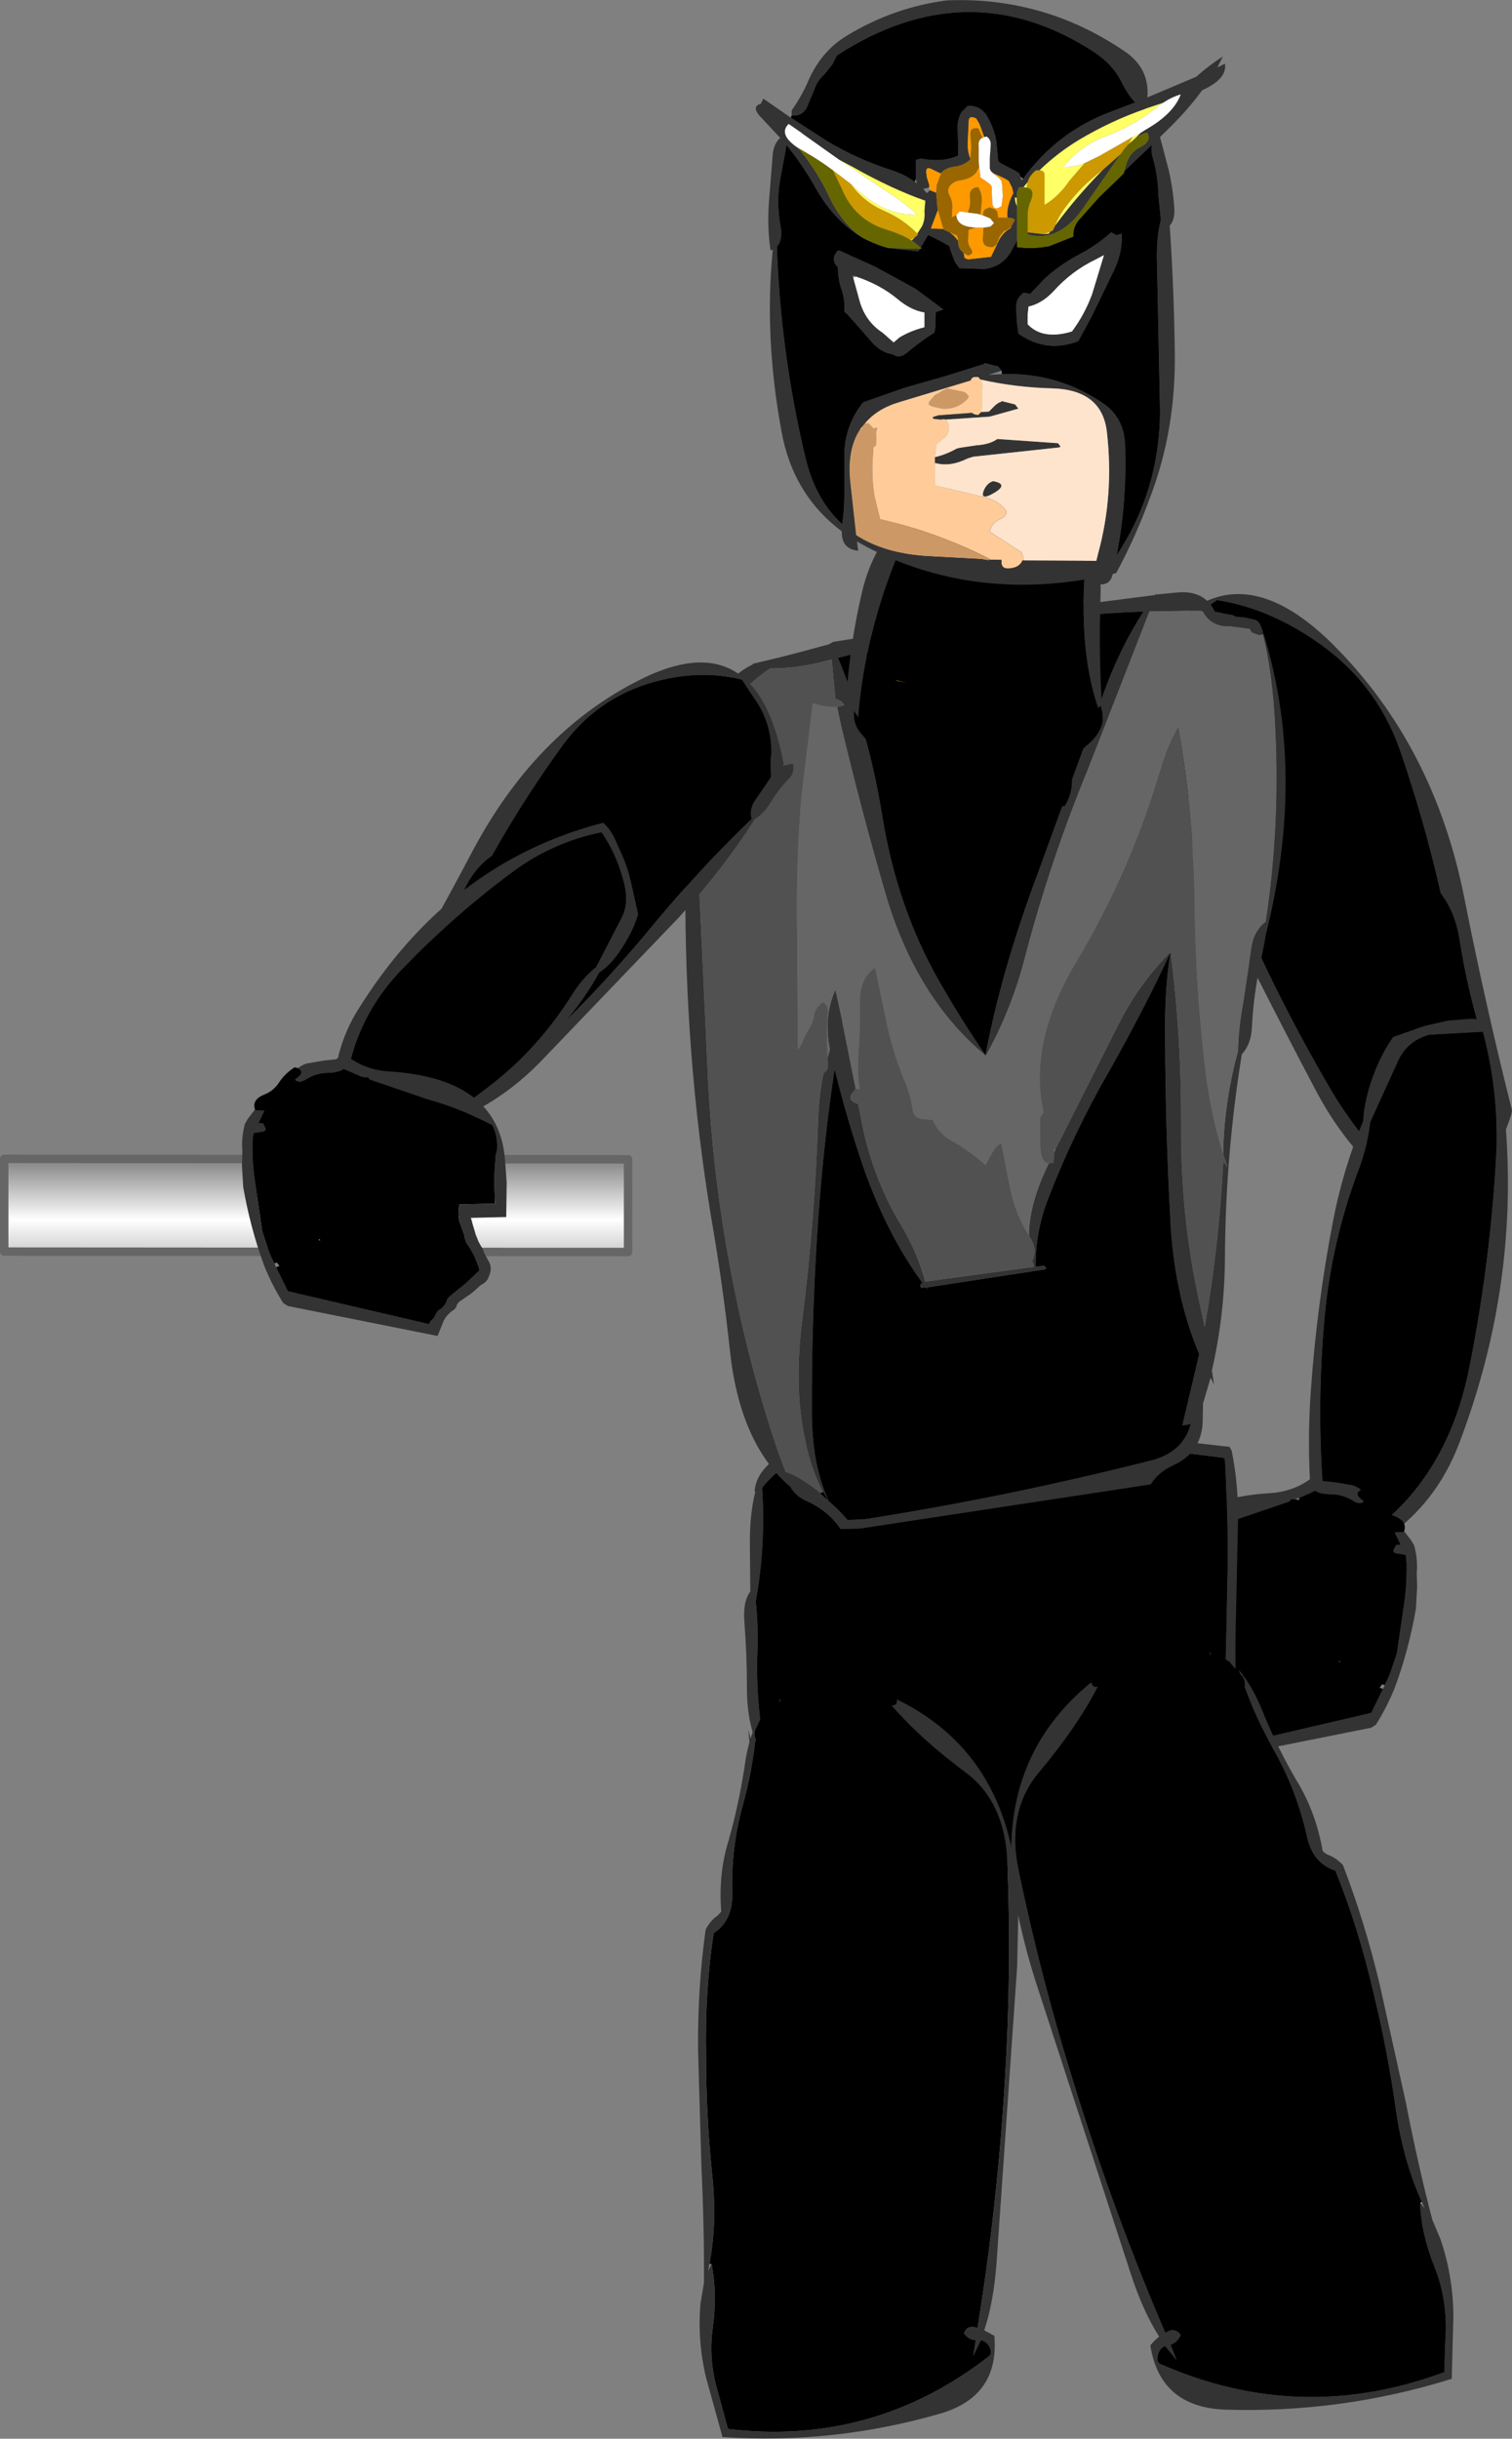 <?xml version="1.0" encoding="UTF-8" standalone="no"?>
<svg xmlns:xlink="http://www.w3.org/1999/xlink" height="289.15px" width="179.35px" xmlns="http://www.w3.org/2000/svg">
  <rect width="100%" height="100%" fill="#808080" stroke="none"/>
  <g transform="matrix(1.0, 0.0, 0.0, 1.0, 112.8, 64.2)">
    <path d="M22.55 15.45 L22.55 15.15 Q31.95 -1.05 45.3 12.2 57.4 24.25 60.95 42.55 63.45 55.15 66.55 67.45 L66.45 68.0 Q63.85 76.0 57.45 80.15 48.1 74.45 43.1 64.75 36.45 52.15 30.35 39.6 26.4 31.45 24.1 23.5 23.15 22.35 22.6 20.45 22.1 18.5 21.1 16.6 20.6 15.6 21.25 14.65 L22.55 15.45 M23.7 17.75 L24.85 21.2 Q25.3 22.55 24.55 23.65 29.45 32.3 33.25 41.45 38.55 53.95 45.2 65.25 48.9 71.4 54.15 76.15 L57.35 78.65 Q62.65 74.9 65.25 67.15 64.35 63.05 63.1 59.1 61.25 53.15 60.3 47.0 59.8 43.95 58.1 41.7 56.2 33.25 53.25 24.7 50.4 16.6 43.2 11.75 37.5 7.85 31.55 6.95 L29.1 8.65 Q25.8 10.8 24.55 14.7 L24.5 15.25 23.65 17.45 23.7 17.75" fill="#333333" fill-rule="evenodd" stroke="none"/>
    <path d="M23.65 17.45 L24.5 15.25 24.55 14.7 Q25.8 10.8 29.1 8.65 L31.55 6.95 Q37.5 7.85 43.2 11.75 50.4 16.6 53.25 24.7 56.2 33.25 58.1 41.7 59.8 43.95 60.3 47.0 61.25 53.15 63.1 59.1 64.35 63.05 65.25 67.15 62.65 74.9 57.35 78.65 L54.15 76.15 Q48.9 71.4 45.2 65.25 38.55 53.95 33.25 41.45 29.45 32.3 24.55 23.65 25.3 22.55 24.85 21.2 L23.7 17.75 23.65 17.45" fill="#000000" fill-rule="evenodd" stroke="none"/>
    <path d="M52.45 58.75 L56.15 57.45 59.0 56.8 61.6 56.6 Q62.9 56.6 64.0 57.15 69.55 82.8 60.2 107.15 57.55 113.95 51.85 117.95 50.95 118.6 50.25 118.5 L50.05 118.6 49.7 118.7 49.3 118.75 48.35 118.65 47.0 118.45 Q46.3 118.6 45.75 117.95 L45.35 117.65 43.85 117.45 Q43.2 117.6 43.15 116.85 L43.05 116.9 Q42.1 108.7 42.7 100.55 43.4 90.55 45.3 80.7 46.5 74.4 48.9 68.7 49.0 65.95 50.45 62.4 51.3 60.4 52.45 58.75 M44.85 116.05 L45.15 116.05 45.55 116.2 46.9 117.05 47.6 117.25 48.8 117.5 49.15 117.5 49.55 117.45 49.9 117.4 Q58.95 110.75 61.5 97.9 63.85 86.1 64.6 74.15 65.15 66.0 63.1 58.15 L56.75 58.5 Q54.2 59.2 53.1 61.5 L49.75 68.85 Q49.45 71.7 48.25 74.75 45.2 82.95 44.35 91.65 43.2 103.75 44.45 116.05 L44.45 116.1 44.85 116.05" fill="#333333" fill-rule="evenodd" stroke="none"/>
    <path d="M44.45 116.05 Q43.2 103.75 44.35 91.65 45.2 82.95 48.25 74.75 49.45 71.7 49.75 68.85 L53.1 61.5 Q54.2 59.2 56.75 58.5 L63.1 58.15 Q65.15 66.0 64.6 74.15 63.85 86.1 61.5 97.9 58.95 110.75 49.9 117.4 L49.55 117.45 49.15 117.5 48.8 117.5 47.6 117.25 46.9 117.05 45.55 116.2 45.15 116.05 44.85 116.05 44.45 116.05" fill="#000000" fill-rule="evenodd" stroke="none"/>
    <path d="M40.8 113.55 L40.35 113.55 40.1 113.85 40.05 113.85 33.3 116.15 Q29.2 117.3 25.6 119.2 25.1 120.2 25.05 121.2 24.95 122.05 25.2 122.75 L25.25 123.1 25.25 123.5 25.3 123.9 25.35 125.0 25.35 125.4 25.35 126.5 25.3 128.1 25.2 128.5 25.25 128.5 29.5 128.6 Q29.75 129.65 29.5 130.65 L28.9 132.3 28.85 132.65 28.7 133.1 28.4 133.55 27.7 134.8 27.55 135.2 27.2 136.1 27.15 136.45 28.8 138.0 30.35 139.25 30.7 139.55 30.95 139.85 31.05 140.15 Q31.35 140.85 32.05 141.2 L32.25 141.5 32.55 142.1 Q32.7 142.35 32.95 142.45 L33.1 142.8 49.85 138.9 51.25 136.05 51.45 135.6 51.8 134.9 52.15 134.05 52.9 131.8 53.75 126.0 Q54.1 123.6 54.05 121.1 L53.95 120.15 52.75 119.95 Q52.45 119.85 52.5 119.6 L52.8 119.0 53.35 118.95 53.2 118.65 52.65 117.5 53.75 117.45 53.75 117.35 54.6 118.45 54.95 119.05 Q55.4 120.75 55.25 122.3 L55.3 123.95 55.15 126.55 Q54.3 131.45 52.65 135.9 51.7 138.25 50.4 140.3 L49.85 140.65 32.1 144.2 31.35 142.35 Q30.9 141.55 30.1 141.05 L29.9 140.8 29.8 140.5 29.6 140.2 28.3 139.3 27.9 139.0 Q27.5 138.5 26.95 138.15 26.2 137.8 26.0 137.1 25.6 136.25 25.95 135.5 L26.55 134.4 27.0 133.45 27.25 133.0 27.4 132.6 27.55 132.25 27.95 130.9 28.05 130.5 28.15 130.2 23.95 130.1 23.9 125.95 24.1 123.3 Q24.85 113.7 37.65 112.85 40.7 112.7 42.9 110.95 L44.15 111.4 45.6 111.55 47.65 111.9 Q48.25 112.1 48.65 112.45 47.8 112.9 48.75 113.6 L49.0 113.8 Q48.6 114.3 47.75 113.8 46.5 113.0 45.1 113.0 43.65 112.95 43.25 112.55 L41.3 113.4 40.8 113.55" fill="#333333" fill-rule="evenodd" stroke="none"/>
    <path d="M25.3 128.1 L25.35 126.5 25.35 125.4 25.35 125.0 25.3 123.9 25.25 123.5 25.25 123.1 25.2 122.75 Q24.95 122.05 25.05 121.2 25.1 120.2 25.6 119.2 29.2 117.3 33.3 116.15 L40.05 113.85 40.1 113.85 40.35 113.55 40.8 113.55 41.3 113.65 41.3 113.4 43.25 112.55 Q43.65 112.95 45.1 113.0 46.5 113.0 47.75 113.8 48.6 114.3 49.0 113.8 L48.75 113.6 Q47.8 112.9 48.65 112.45 L48.8 112.4 49.05 112.35 Q50.25 113.1 51.0 114.3 51.65 115.2 52.7 115.6 54.15 116.2 53.75 117.35 L53.75 117.45 52.65 117.5 53.2 118.65 53.35 118.95 52.8 119.0 52.5 119.6 Q52.45 119.85 52.75 119.95 L53.95 120.15 54.05 121.1 Q54.1 123.6 53.75 126.0 L52.9 131.8 52.15 134.05 51.8 134.9 51.45 135.6 51.15 135.5 50.85 135.9 51.25 136.05 49.85 138.9 33.1 142.8 32.95 142.45 Q32.7 142.35 32.55 142.1 L32.25 141.5 32.05 141.2 Q31.35 140.85 31.05 140.15 L30.95 139.85 30.7 139.55 30.35 139.25 28.8 138.0 27.15 136.45 27.2 136.1 27.55 135.2 27.7 134.8 28.4 133.55 28.7 133.1 28.85 132.65 28.9 132.3 29.5 130.65 Q29.75 129.65 29.5 128.6 L25.25 128.5 25.3 128.1 M46.15 132.85 L46.15 132.7 46.0 132.85 46.15 132.85" fill="#000000" fill-rule="evenodd" stroke="none"/>
    <path d="M-18.9 154.4 Q-22.0 150.95 -23.25 146.05 L-23.5 146.0 Q-23.9 145.15 -23.9 144.15 L-23.85 142.8 -24.05 140.9 -23.7 142.15 -23.6 141.8 -23.45 141.4 Q-24.2 139.05 -24.2 136.0 -24.2 132.05 -24.5 128.15 -24.7 125.7 -23.8 124.5 L-23.85 119.1 Q-23.9 115.4 -23.2 112.65 L-23.3 112.6 -23.25 112.25 Q-23.05 111.1 -22.3 110.15 -20.7 108.2 -18.15 107.25 L-12.6 105.35 25.95 106.55 33.05 107.35 33.3 107.8 Q34.1 111.75 34.05 116.0 L33.75 130.25 Q33.7 136.4 34.05 142.4 34.3 142.05 34.8 142.0 35.35 143.5 35.25 145.4 L34.75 148.9 33.95 151.0 33.45 150.55 Q33.95 149.4 33.95 148.0 L33.15 148.15 33.4 147.5 Q34.1 145.85 33.85 143.9 L33.85 143.6 Q32.35 140.35 32.5 135.85 L32.8 121.6 Q32.85 115.15 32.5 108.85 L32.35 108.65 25.15 107.75 Q5.9 106.95 -13.45 107.7 -19.0 107.9 -22.4 112.2 -21.95 119.0 -23.15 125.65 -22.85 128.45 -22.95 131.5 -23.1 135.3 -22.7 139.0 L-22.55 141.0 -22.5 141.0 Q-21.75 141.9 -22.25 143.05 -22.65 144.0 -22.55 145.1 L-22.55 145.45 -22.15 146.35 -18.95 153.45 -19.05 153.55 -19.2 153.7 -18.9 154.4 M22.35 153.75 L22.7 154.25 Q10.25 158.3 -2.65 155.45 L-0.7 155.45 -0.45 155.4 -0.25 155.4 Q10.65 155.7 20.95 153.35 L22.35 153.75 M-18.3 154.9 L-18.25 155.1 -18.7 154.65 -18.3 154.9" fill="#333333" fill-rule="evenodd" stroke="none"/>
    <path d="M-18.9 154.4 L-19.2 153.7 -19.05 153.55 -18.95 153.45 -22.15 146.35 -22.55 145.45 -22.55 145.1 Q-22.65 144.0 -22.25 143.05 -21.75 141.9 -22.5 141.0 L-22.55 141.0 -22.7 139.0 Q-23.1 135.3 -22.95 131.5 -22.85 128.45 -23.15 125.65 -21.95 119.0 -22.4 112.2 -19.0 107.9 -13.45 107.7 5.9 106.95 25.15 107.75 L32.35 108.65 32.5 108.85 Q32.85 115.15 32.8 121.6 L32.5 135.85 Q32.35 140.35 33.85 143.6 L33.85 143.9 Q34.1 145.85 33.4 147.5 L33.15 148.15 33.95 148.0 Q33.95 149.4 33.45 150.55 32.85 151.95 31.45 153.0 30.15 154.0 28.45 153.95 L22.6 153.45 22.35 153.75 20.95 153.35 Q10.65 155.7 -0.25 155.4 L-0.25 155.25 -0.45 155.4 -0.7 155.45 -2.65 155.45 -9.4 155.25 -16.9 155.15 -18.3 154.9 -18.7 154.65 -18.9 154.4" fill="#000000" fill-rule="evenodd" stroke="none"/>
    <path d="M-6.4 137.3 Q-6.35 138.05 -7.05 138.0 -3.65 141.95 1.8 146.0 6.45 149.5 6.7 156.75 7.2 169.55 6.4 182.45 5.5 197.4 3.15 211.8 L3.05 211.8 Q1.95 211.4 1.55 212.45 2.15 213.25 2.95 213.25 L2.65 215.1 3.55 213.25 Q4.4 213.45 4.7 214.35 4.85 214.85 4.55 215.15 -9.2 225.85 -26.45 223.8 L-27.65 219.4 Q-28.8 215.55 -28.25 211.8 -27.7 207.65 -28.4 204.25 L-28.65 204.2 Q-27.7 199.3 -28.35 193.4 -29.05 186.45 -29.05 179.6 -29.2 171.9 -28.15 165.0 -25.85 163.5 -25.95 160.25 -26.1 154.9 -24.7 149.85 -23.6 145.85 -23.2 142.2 L-23.1 142.25 -23.15 142.05 -23.2 141.9 Q-23.4 141.35 -23.15 140.75 L-23.0 140.5 -22.75 139.95 -22.35 139.1 -22.0 138.6 -21.4 138.1 -21.15 137.8 -20.35 137.55 -20.3 137.55 Q-18.0 136.9 -15.65 136.55 L-15.0 136.5 -14.6 135.75 Q-14.25 135.05 -13.6 135.6 L-13.95 136.3 -10.3 135.65 Q-7.75 135.15 -6.45 136.8 L-6.4 137.3" fill="#000000" fill-rule="evenodd" stroke="none"/>
    <path d="M-28.4 204.25 Q-27.7 207.65 -28.25 211.8 -28.8 215.55 -27.65 219.4 L-26.45 223.8 Q-9.2 225.85 4.55 215.15 4.85 214.85 4.7 214.35 4.4 213.45 3.55 213.25 L2.65 215.1 2.95 213.25 Q2.15 213.25 1.55 212.45 1.95 211.4 3.05 211.8 L3.15 211.8 Q5.5 197.4 6.4 182.45 7.2 169.55 6.7 156.75 6.45 149.5 1.8 146.0 -3.65 141.95 -7.05 138.0 -6.35 138.05 -6.4 137.3 7.65 144.15 8.0 162.3 L7.85 169.0 5.4 204.2 Q5.05 208.8 3.95 212.1 L5.15 212.75 Q5.75 219.9 -1.2 221.95 -13.95 225.65 -27.1 224.75 L-29.05 217.7 Q-30.1 213.3 -29.7 208.85 L-29.3 206.5 Q-29.25 200.05 -29.6 192.65 L-30.0 178.8 Q-30.05 171.35 -29.1 164.6 -28.6 163.55 -27.65 162.9 L-27.25 162.45 Q-27.6 158.0 -26.4 154.1 -25.2 149.9 -24.5 145.4 -24.1 142.2 -23.0 140.0 L-23.0 140.5 -23.15 140.75 Q-23.4 141.35 -23.2 141.9 L-23.15 142.05 -23.2 142.2 Q-23.6 145.85 -24.7 149.85 -26.1 154.9 -25.95 160.25 -25.85 163.5 -28.15 165.0 -29.2 171.9 -29.05 179.6 -29.05 186.45 -28.35 193.4 -27.7 199.3 -28.65 204.2 L-28.8 205.05 -28.4 204.25" fill="#333333" fill-rule="evenodd" stroke="none"/>
    <path d="M-20.3 137.55 L-20.35 137.55 -20.3 137.1 -20.3 137.55" fill="#6699cc" fill-rule="evenodd" stroke="none"/>
    <path d="M24.35 6.05 L24.25 6.3 26.85 6.05 Q30.05 5.75 31.3 8.3 L32.0 8.45 32.4 8.55 33.3 8.7 Q33.45 8.7 33.65 8.85 L33.75 8.9 34.2 8.95 34.85 9.0 36.15 9.3 Q36.7 9.6 36.85 10.35 L36.95 10.45 36.75 9.9 Q42.35 26.85 37.3 46.85 L37.25 47.25 36.45 51.3 Q35.85 54.45 35.7 57.6 35.6 59.65 34.5 60.8 32.55 72.85 32.5 85.0 32.45 91.8 30.95 98.3 L31.2 99.95 30.8 99.15 29.9 102.2 29.85 104.7 Q29.55 108.1 26.35 109.55 24.6 110.35 23.7 111.8 L-10.85 117.05 -13.1 117.1 Q-14.55 114.95 -17.1 113.8 -18.45 113.2 -19.05 112.1 -25.0 107.0 -26.2 96.1 -27.05 88.15 -28.4 80.4 -31.65 60.95 -31.5 40.2 -31.4 30.1 -28.55 20.85 -27.25 16.5 -23.75 14.7 L-23.65 14.65 -23.35 14.45 -23.0 14.4 -22.9 14.35 -22.85 14.35 -20.15 13.7 -18.2 13.2 -14.5 12.2 -13.95 11.9 9.8 8.2 24.2 6.35 24.35 6.05 M36.9 11.0 L36.6 11.1 35.75 10.8 35.55 10.55 35.45 10.35 33.2 10.05 Q30.85 10.15 29.9 8.3 L29.6 8.2 23.55 8.3 16.2 27.15 Q11.8 37.85 8.85 49.05 7.25 55.4 4.15 60.95 L4.25 61.1 4.1 60.95 4.05 61.15 4.1 60.95 Q-4.2 54.05 -7.8 41.65 -10.65 31.85 -13.05 21.75 L-13.5 19.65 -13.1 19.55 -12.65 19.4 -13.0 18.95 -13.7 18.65 -14.15 14.0 -14.2 14.0 Q-18.15 15.1 -21.45 15.05 -30.75 21.4 -30.2 33.9 L-28.8 64.1 Q-28.3 73.95 -26.65 83.5 -24.25 97.6 -19.65 110.35 -18.1 110.8 -15.5 112.85 L-14.65 113.6 -15.15 112.7 Q-19.2 104.55 -17.65 92.4 -16.15 80.5 -15.75 68.4 -15.65 65.6 -15.1 63.0 -14.6 62.75 -14.6 62.1 L-14.65 61.25 -14.35 60.25 Q-15.15 56.3 -13.7 53.15 L-12.9 56.8 -12.85 56.65 -12.9 56.9 -11.3 64.9 -11.35 64.95 -11.4 65.05 Q-12.6 66.2 -11.0 66.7 L-10.8 67.7 Q-9.55 75.05 -5.95 81.0 -4.0 84.25 -3.05 87.75 L9.85 86.0 9.65 85.3 9.65 85.25 Q10.3 84.0 9.4 82.55 L9.25 82.3 Q9.25 78.55 11.6 73.75 L12.15 73.65 12.25 72.45 12.4 72.05 19.9 57.2 Q22.35 52.35 26.05 48.7 27.35 58.7 27.3 69.4 27.25 79.75 29.3 89.4 L30.1 93.15 Q31.8 83.45 32.3 73.45 L32.8 74.2 32.3 72.65 32.3 71.8 Q32.5 66.1 34.05 60.4 34.1 57.7 34.65 54.8 L35.6 48.45 Q35.85 46.25 37.35 45.1 39.05 33.9 38.5 22.45 38.2 15.6 37.0 10.95 L37.0 10.9 37.0 10.75 36.9 11.0 M10.1 39.9 L18.2 17.75 Q20.05 12.65 22.85 8.3 5.0 9.0 -13.4 13.8 -9.75 22.6 -8.15 32.55 -6.4 43.35 -1.45 52.05 1.35 56.95 4.1 60.9 5.95 51.05 10.1 39.9 M25.4 59.15 Q25.3 53.1 26.05 48.7 22.85 55.6 18.65 63.0 14.5 70.2 11.5 78.0 10.0 81.9 10.05 86.0 L11.05 85.85 11.3 86.15 11.2 86.3 -2.85 88.45 -2.8 88.65 -2.95 88.45 -3.55 88.5 -3.65 88.25 -3.55 88.0 -3.35 87.95 Q-7.5 82.3 -10.3 74.45 -12.3 68.65 -13.8 62.55 -15.05 70.8 -15.7 79.7 -16.55 91.4 -16.5 103.2 -16.5 109.25 -14.5 113.75 -13.25 114.8 -12.25 116.0 L-10.2 115.9 Q6.7 113.25 23.5 109.0 27.55 108.05 28.45 104.65 L27.45 104.8 29.45 96.35 Q26.4 89.15 26.0 79.95 25.45 69.65 25.4 59.15 M-19.65 110.35 L-19.6 110.45 -19.65 110.35" fill="#333333" fill-rule="evenodd" stroke="none"/>
    <path d="M-13.5 19.65 L-13.05 21.75 Q-10.65 31.85 -7.8 41.65 -4.2 54.05 4.1 60.95 L4.05 61.15 4.1 60.95 4.25 61.1 4.15 60.95 Q7.25 55.4 8.85 49.05 11.8 37.85 16.2 27.15 L23.55 8.3 29.6 8.2 29.9 8.3 Q30.85 10.15 33.2 10.05 L35.45 10.35 35.55 10.55 35.75 10.8 36.6 11.1 36.9 11.0 37.0 10.95 Q38.2 15.6 38.5 22.45 39.05 33.9 37.35 45.1 35.85 46.25 35.6 48.45 L34.65 54.8 Q34.1 57.7 34.05 60.4 32.5 66.1 32.3 71.8 L32.3 72.65 Q30.9 68.2 30.25 63.3 29.0 53.2 28.9 42.65 28.75 31.9 26.95 22.1 25.55 24.65 24.45 28.3 21.0 39.55 14.95 49.7 9.1 59.4 11.0 67.75 10.55 68.05 10.55 68.8 L10.6 71.9 Q10.7 73.6 11.6 73.75 9.25 78.55 9.25 82.3 7.65 79.75 7.05 76.85 L5.95 71.3 5.25 71.9 4.65 72.9 4.1 73.95 Q2.3 72.3 -0.1 70.95 -1.5 70.15 -2.15 68.6 L-3.05 68.5 Q-4.25 68.5 -4.5 67.6 -4.8 65.5 -5.65 63.6 -6.9 60.5 -7.6 57.2 L-9.0 50.55 Q-10.8 51.75 -10.8 54.5 -10.75 57.9 -11.0 61.3 -11.1 63.5 -10.8 64.95 L-11.3 64.9 -12.9 56.9 -12.85 56.65 -12.9 56.8 -13.7 53.15 Q-15.15 56.3 -14.35 60.25 L-14.65 61.25 -14.7 59.05 -14.7 57.65 -14.6 55.95 Q-14.5 54.95 -15.2 54.65 -16.25 55.35 -16.3 56.55 L-16.5 57.2 -17.4 58.8 -17.7 59.55 -18.15 60.25 -18.25 46.25 Q-18.4 38.25 -17.75 30.35 L-16.4 19.2 -15.35 19.45 -14.95 19.55 -13.5 19.65 M12.25 72.45 L12.2 72.0 12.4 72.05 12.25 72.45 M9.65 85.3 L9.6 85.3 9.65 85.25 9.65 85.3" fill="#666666" fill-rule="evenodd" stroke="none"/>
    <path d="M37.0 10.95 L36.9 11.0 37.0 10.9 37.0 10.95 M10.1 39.9 Q5.95 51.05 4.1 60.9 1.35 56.95 -1.45 52.05 -6.4 43.35 -8.15 32.55 -9.75 22.6 -13.4 13.8 5.0 9.0 22.85 8.3 20.05 12.65 18.2 17.75 L10.1 39.9 M25.4 59.15 Q25.45 69.65 26.0 79.95 26.4 89.15 29.45 96.35 L27.45 104.8 28.45 104.65 Q27.55 108.05 23.5 109.0 6.7 113.25 -10.2 115.9 L-12.25 116.0 Q-13.25 114.8 -14.5 113.75 -16.5 109.25 -16.5 103.2 -16.55 91.4 -15.7 79.7 -15.05 70.8 -13.8 62.55 -12.3 68.65 -10.3 74.45 -7.5 82.3 -3.35 87.95 L-3.55 88.0 -3.65 88.25 -3.55 88.5 -2.95 88.45 -2.8 88.65 -2.85 88.45 11.2 86.3 11.3 86.15 11.05 85.85 10.05 86.0 Q10.0 81.9 11.5 78.0 14.5 70.2 18.65 63.0 22.85 55.6 26.05 48.7 25.3 53.1 25.4 59.15 M-15.5 112.85 L-15.15 112.7 -14.65 113.6 -15.5 112.85" fill="#000000" fill-rule="evenodd" stroke="none"/>
    <path d="M-13.5 19.65 L-14.95 19.55 -15.35 19.45 -16.4 19.2 -17.75 30.35 Q-18.4 38.25 -18.25 46.25 L-18.15 60.25 -17.7 59.55 -17.4 58.8 -16.5 57.2 -16.3 56.55 Q-16.25 55.35 -15.2 54.65 -14.5 54.95 -14.6 55.95 L-14.7 57.65 -14.7 59.05 -14.65 61.25 -14.6 62.1 Q-14.6 62.75 -15.1 63.0 -15.65 65.6 -15.75 68.4 -16.15 80.5 -17.65 92.4 -19.2 104.55 -15.15 112.7 L-15.5 112.85 Q-18.1 110.8 -19.65 110.35 -24.25 97.6 -26.65 83.5 -28.3 73.95 -28.8 64.1 L-30.2 33.9 Q-30.75 21.4 -21.45 15.05 -18.15 15.1 -14.2 14.0 L-14.15 14.0 -13.7 18.65 -13.0 18.95 -12.65 19.4 -13.1 19.55 -13.5 19.65 M-11.3 64.9 L-10.8 64.95 Q-11.1 63.5 -11.0 61.3 -10.75 57.9 -10.8 54.5 -10.8 51.75 -9.0 50.55 L-7.6 57.2 Q-6.9 60.5 -5.65 63.6 -4.8 65.5 -4.5 67.6 -4.25 68.5 -3.05 68.5 L-2.15 68.6 Q-1.5 70.15 -0.1 70.95 2.3 72.3 4.1 73.95 L4.65 72.9 5.25 71.9 5.95 71.3 7.05 76.85 Q7.65 79.75 9.25 82.3 L9.4 82.55 Q10.3 84.0 9.65 85.25 L9.6 85.3 9.65 85.3 9.85 86.0 -3.05 87.75 Q-4.0 84.25 -5.95 81.0 -9.55 75.05 -10.8 67.7 L-11.0 66.7 Q-12.6 66.2 -11.4 65.05 L-11.35 64.95 -11.3 64.9 M11.6 73.75 Q10.7 73.6 10.6 71.9 L10.55 68.8 Q10.55 68.05 11.0 67.75 9.1 59.4 14.95 49.7 21.0 39.55 24.45 28.3 25.55 24.65 26.95 22.1 28.75 31.9 28.9 42.65 29.0 53.2 30.25 63.3 30.9 68.2 32.3 72.65 L32.8 74.2 32.3 73.45 Q31.8 83.45 30.1 93.15 L29.3 89.4 Q27.25 79.75 27.3 69.4 27.35 58.7 26.05 48.7 22.35 52.35 19.9 57.2 L12.4 72.05 12.2 72.0 12.25 72.45 12.15 73.65 11.6 73.75" fill="#515151" fill-rule="evenodd" stroke="none"/>
    <path d="M17.95 20.25 L17.75 19.5 17.45 19.75 Q15.35 13.65 15.8 5.1 16.65 -9.35 0.7 -4.65 -4.3 -3.15 -6.2 1.3 -10.15 10.7 -11.0 20.85 L-11.5 20.1 -11.5 20.75 Q-12.5 20.3 -12.4 18.3 -11.95 11.85 -10.5 5.8 -8.35 -3.0 0.5 -7.35 L1.0 -7.65 Q9.9 -9.45 15.0 -2.85 17.9 0.9 17.75 6.25 17.5 13.3 17.95 20.25 M18.0 21.2 L18.0 21.05 18.0 21.25 18.0 21.2" fill="#333333" fill-rule="evenodd" stroke="none"/>
    <path d="M-11.5 20.75 L-11.5 20.1 -11.0 20.85 Q-10.15 10.7 -6.2 1.3 -4.3 -3.15 0.7 -4.65 16.65 -9.35 15.8 5.1 15.35 13.65 17.45 19.75 L17.75 19.5 17.95 20.25 18.0 21.05 18.0 21.2 Q17.8 22.8 16.1 24.2 14.35 25.6 14.35 28.35 14.35 30.0 13.5 31.35 -1.35 33.7 -10.6 22.85 -11.45 21.9 -11.5 20.75" fill="#000000" fill-rule="evenodd" stroke="none"/>
    <path d="M2.1 -17.25 L1.65 -17.7 -0.5 -18.15 -0.55 -18.05 -0.85 -17.95 -1.95 -17.3 -2.55 -16.6 -2.65 -16.25 -2.2 -16.0 -1.0 -15.75 Q0.8 -15.65 2.0 -16.95 L2.1 -17.25 M-10.25 -13.95 Q-8.8 -15.75 -6.05 -16.55 L2.2 -19.05 2.35 -19.1 Q2.45 -19.55 3.0 -19.5 L3.25 -19.5 3.5 -19.2 Q3.8 -18.7 3.7 -18.0 L3.7 -16.15 3.6 -15.35 3.25 -15.0 Q2.75 -15.0 2.5 -15.25 L-1.5 -14.95 -2.15 -14.75 -2.1 -14.55 -1.2 -14.45 -1.0 -14.5 -0.75 -14.5 -0.65 -14.45 Q-0.2 -14.05 -0.25 -13.35 -0.3 -12.8 -0.65 -12.4 L-1.75 -11.5 -1.9 -10.0 -1.9 -9.3 -1.85 -9.3 -1.9 -8.9 -1.9 -7.75 -1.9 -6.65 3.55 -5.35 3.95 -5.25 Q5.5 -4.9 6.5 -3.75 6.75 -3.05 5.95 -2.7 5.0 -2.3 4.7 -1.5 L4.6 -1.15 8.4 1.3 8.6 2.0 8.6 2.25 8.5 2.25 Q8.2 2.9 7.5 3.1 5.85 3.55 6.0 2.25 L6.0 2.2 4.55 2.15 4.55 2.05 Q-1.7 -1.1 -8.4 -2.65 L-9.05 -5.3 Q-9.4 -7.3 -9.3 -9.4 L-9.2 -11.15 -8.9 -11.4 -8.85 -12.15 -8.9 -12.8 -8.75 -13.5 -9.2 -13.4 -9.75 -14.0 -10.0 -14.0 -10.25 -13.95 M-10.6 -13.55 L-10.55 -13.25 -10.75 -13.35 -10.6 -13.55" fill="#ffcc99" fill-rule="evenodd" stroke="none"/>
    <path d="M2.1 -17.25 L2.0 -16.95 Q0.8 -15.65 -1.0 -15.75 L-2.2 -16.0 -2.65 -16.25 -2.55 -16.6 -1.95 -17.3 -0.85 -17.95 -0.55 -18.05 -0.5 -18.15 1.65 -17.7 2.1 -17.25 M-10.25 -13.95 L-10.0 -14.0 -9.75 -14.0 -9.2 -13.4 -8.75 -13.5 -8.9 -12.8 -8.85 -12.15 -8.9 -11.4 -9.2 -11.15 -9.3 -9.4 Q-9.4 -7.3 -9.05 -5.3 L-8.4 -2.65 Q-1.7 -1.1 4.55 2.05 L4.55 2.15 4.5 2.25 3.6 2.1 -2.8 1.75 Q-7.85 1.45 -11.25 -0.75 L-11.95 -7.1 Q-12.35 -10.95 -10.75 -13.35 L-10.55 -13.25 -10.6 -13.55 -10.25 -13.95" fill="#cc9966" fill-rule="evenodd" stroke="none"/>
    <path d="M-18.9 -50.5 L-18.9 -51.1 Q-17.7 -52.8 -16.95 -54.55 -15.4 -58.15 -12.3 -60.0 -6.75 -63.35 -0.5 -64.15 5.05 -64.4 10.3 -62.95 15.55 -61.5 20.4 -58.25 23.6 -56.2 23.3 -52.65 L29.1 -55.1 Q30.6 -56.45 32.25 -57.5 L31.6 -56.2 32.5 -56.65 Q32.8 -54.85 29.8 -53.5 27.9 -50.9 25.2 -48.35 L24.8 -47.95 25.85 -43.95 Q26.35 -41.75 26.5 -39.4 26.55 -38.1 25.95 -37.45 26.45 -30.15 26.55 -22.5 26.7 -13.3 23.65 -5.3 21.95 -0.6 19.6 3.75 L19.2 3.85 19.15 4.0 Q18.8 5.4 17.1 5.0 L17.1 4.3 Q2.5 7.05 -9.9 0.7 L-11.15 0.0 -11.0 1.1 Q-13.0 0.9 -12.95 -1.2 -18.75 -5.55 -20.1 -13.05 -22.15 -24.15 -21.15 -34.45 L-21.15 -34.6 -21.4 -34.5 Q-21.8 -37.2 -21.6 -40.15 L-21.15 -45.75 Q-21.05 -47.15 -20.25 -47.85 L-22.45 -50.2 Q-23.8 -51.55 -22.55 -51.9 L-22.25 -52.5 -19.0 -50.25 -14.75 -47.5 Q-11.05 -45.3 -7.15 -44.05 -5.55 -43.55 -4.3 -42.65 L-4.05 -42.45 -4.15 -43.0 -4.15 -44.15 -4.15 -45.25 -3.55 -45.4 Q-1.0 -44.9 0.85 -45.75 L0.85 -46.9 0.8 -48.75 Q0.7 -49.95 1.25 -50.9 L2.0 -51.65 Q3.6 -51.7 4.35 -50.3 5.15 -48.9 5.4 -47.35 L5.6 -45.15 5.8 -44.9 7.7 -43.9 8.1 -43.65 8.2 -43.3 8.4 -42.8 8.55 -43.0 Q12.6 -48.55 18.85 -50.9 L21.85 -52.05 Q21.0 -52.95 20.25 -54.45 19.2 -56.6 16.8 -58.15 1.95 -67.65 -13.5 -57.65 L-13.75 -57.2 -14.05 -56.6 -14.95 -55.45 Q-15.9 -54.6 -16.2 -53.6 L-17.1 -51.45 Q-17.65 -50.4 -18.9 -50.5 M25.15 -52.0 L23.05 -51.3 23.0 -51.25 22.95 -51.25 Q18.95 -49.85 15.25 -47.65 12.6 -46.05 10.5 -44.0 L10.1 -44.0 Q9.35 -43.45 9.1 -42.6 L8.6 -42.0 8.1 -42.0 Q7.75 -41.45 7.8 -40.7 L7.75 -40.75 7.65 -40.8 7.6 -40.75 Q7.6 -40.2 7.85 -39.75 L7.85 -38.65 7.85 -36.75 7.85 -35.7 7.05 -34.25 Q6.0 -32.55 3.95 -32.3 L1.0 -32.4 0.45 -33.2 0.2 -33.85 -0.1 -34.65 -0.15 -35.0 -1.2 -35.6 -2.7 -36.35 -3.6 -34.85 -4.65 -35.7 -4.3 -36.05 -3.9 -36.4 -4.0 -36.5 -3.45 -37.35 Q-3.05 -38.15 -3.15 -39.15 L-3.05 -40.4 Q-7.05 -41.8 -11.65 -44.4 L-13.25 -45.25 -17.55 -48.3 -17.75 -48.5 -17.8 -48.5 -19.25 -49.5 Q-20.55 -48.25 -18.05 -46.6 L-17.75 -46.2 Q-15.75 -43.7 -14.4 -40.8 -12.85 -37.55 -10.45 -36.0 -13.8 -37.9 -16.1 -42.0 -17.6 -44.65 -19.5 -47.0 L-20.25 -42.95 Q-20.75 -40.25 -20.2 -37.3 -19.95 -35.7 -20.65 -34.95 -20.2 -22.2 -17.25 -9.9 -16.05 -4.9 -12.9 -2.05 -12.65 -3.7 -12.65 -5.4 L-12.65 -9.9 Q-12.7 -13.7 -10.4 -16.5 L-5.55 -18.2 -0.5 -19.65 3.95 -21.05 4.0 -21.15 5.6 -20.75 6.0 -20.25 4.45 -19.75 6.05 -19.85 Q12.75 -20.05 18.15 -16.3 20.5 -14.65 20.65 -11.55 20.9 -4.7 19.65 1.65 24.75 -6.0 24.8 -15.4 L24.45 -32.6 Q24.3 -35.75 24.9 -38.15 L24.6 -41.1 Q24.55 -43.5 23.9 -45.65 23.7 -46.5 23.85 -47.05 L20.55 -43.9 20.9 -45.05 Q21.35 -46.2 22.45 -46.75 23.9 -47.5 23.25 -48.5 22.4 -48.25 21.7 -47.65 L22.5 -48.45 23.05 -48.8 Q26.4 -50.7 27.25 -53.0 26.2 -52.7 25.15 -52.0 M9.1 -36.65 L9.15 -36.65 10.9 -36.45 11.6 -36.5 11.75 -36.7 12.1 -36.9 12.35 -37.45 Q14.9 -40.9 18.0 -44.05 L20.15 -45.95 15.95 -39.9 Q12.95 -35.35 9.1 -36.4 L9.1 -36.65 M3.95 -47.95 L3.4 -49.45 3.0 -50.15 Q2.1 -50.6 2.1 -49.75 L2.0 -47.5 Q1.9 -46.4 2.3 -45.4 L2.25 -45.25 Q1.55 -44.6 0.5 -44.45 -0.5 -44.35 -1.15 -43.75 L-1.15 -43.6 -2.3 -44.15 Q-3.1 -44.55 -2.9 -43.5 L-2.85 -43.15 -2.6 -42.35 Q-2.5 -42.0 -2.65 -41.95 L-3.3 -41.8 -2.85 -41.3 -2.5 -41.65 -1.75 -41.35 -1.6 -39.5 -1.55 -39.3 -2.35 -37.2 -2.4 -37.05 -2.35 -37.1 -0.9 -37.05 -0.9 -37.0 -0.15 -36.65 0.35 -36.25 0.85 -35.65 0.85 -35.5 Q0.85 -34.95 1.15 -34.55 L1.5 -34.2 1.55 -34.0 1.6 -33.65 Q1.85 -33.45 2.1 -33.45 L4.75 -33.75 5.45 -35.2 Q5.85 -36.2 6.55 -36.8 L7.15 -37.2 7.1 -37.25 7.6 -38.15 7.2 -38.35 6.7 -38.4 Q6.55 -39.7 7.4 -41.3 L7.25 -41.95 6.85 -42.75 6.35 -43.05 5.15 -43.6 4.95 -43.7 4.75 -43.9 4.7 -43.95 4.6 -44.25 4.6 -45.4 4.7 -46.85 Q4.8 -47.6 4.25 -48.0 L3.95 -47.95 M10.9 -34.9 L11.35 -35.0 11.85 -35.1 11.75 -35.0 10.9 -34.9 M-3.65 -34.7 L-3.9 -34.4 -7.45 -34.8 -3.65 -34.7 M19.65 -36.3 L20.25 -36.5 Q20.4 -34.15 19.1 -31.65 L16.65 -26.6 15.1 -23.75 Q11.3 -22.3 8.0 -24.65 L7.8 -26.15 7.75 -27.6 Q7.65 -28.55 8.25 -29.15 L8.6 -29.5 9.4 -29.35 11.15 -31.2 Q13.05 -32.9 15.25 -34.05 17.35 -35.15 19.0 -36.65 L19.65 -36.3 M17.2 -33.45 Q14.3 -32.05 12.2 -29.7 10.8 -28.2 9.2 -27.85 L9.1 -26.9 9.1 -25.75 Q10.9 -23.85 14.35 -24.9 15.85 -26.9 16.75 -29.35 L18.15 -33.95 17.2 -33.45 M3.5 -19.2 L3.25 -19.5 3.0 -19.5 Q2.45 -19.55 2.35 -19.1 L2.2 -19.05 -6.05 -16.55 Q-8.8 -15.75 -10.25 -13.95 L-10.6 -13.55 -10.75 -13.35 Q-12.35 -10.95 -11.95 -7.1 L-11.25 -0.75 Q-7.85 1.45 -2.8 1.75 L3.6 2.1 4.5 2.25 4.55 2.15 6.0 2.2 6.0 2.25 Q5.85 3.55 7.5 3.1 8.2 2.9 8.5 2.25 L8.6 2.25 17.25 2.3 17.45 1.45 Q19.35 -5.45 18.5 -12.95 17.95 -17.95 12.1 -18.15 7.7 -18.25 3.5 -19.2 M-1.85 -9.3 L-1.9 -9.3 -1.9 -10.0 Q-0.6 -10.3 0.65 -11.0 L1.0 -11.1 3.0 -11.4 Q4.6 -11.5 5.5 -12.15 L12.7 -11.65 13.0 -11.25 12.85 -11.15 2.65 -10.05 2.0 -9.85 Q-0.1 -8.8 -1.85 -9.3 M-0.65 -14.45 L-0.75 -14.5 -1.0 -14.5 -1.2 -14.45 -2.1 -14.55 -2.15 -14.75 -1.5 -14.95 2.5 -15.25 Q2.75 -15.0 3.25 -15.0 L3.6 -15.35 4.5 -15.4 4.85 -15.75 5.25 -16.15 5.65 -16.45 5.95 -16.55 6.0 -16.65 7.6 -16.25 8.0 -15.75 4.6 -14.8 -0.65 -14.45 M3.9 -6.05 Q4.25 -6.9 5.0 -7.15 6.9 -6.8 5.1 -5.75 4.25 -5.25 3.95 -5.35 3.65 -5.4 3.9 -6.05 M-11.25 -31.4 L-11.65 -31.55 -11.6 -31.3 -10.8 -28.4 Q-10.1 -26.05 -8.1 -24.75 L-6.8 -23.6 -6.1 -24.2 Q-4.75 -25.0 -3.15 -25.4 L-3.15 -26.5 -3.15 -27.15 Q-4.75 -27.4 -6.35 -28.75 -8.4 -30.45 -11.25 -31.4 M-13.4 -32.5 Q-14.35 -33.4 -13.45 -34.45 L-13.25 -34.5 -8.95 -32.55 -4.2 -29.95 -0.9 -27.5 -1.8 -27.2 -1.85 -25.9 Q-1.8 -25.3 -2.0 -24.75 -3.8 -23.6 -5.2 -22.4 -6.15 -21.6 -6.9 -22.2 -8.35 -22.35 -9.65 -23.95 L-12.25 -26.9 -12.65 -27.25 Q-12.55 -28.6 -12.95 -29.8 -13.4 -31.0 -13.4 -32.5" fill="#333333" fill-rule="evenodd" stroke="none"/>
    <path d="M2.3 -45.4 L2.4 -46.75 2.3 -48.25 Q2.25 -49.05 3.0 -49.0 L3.25 -49.0 3.75 -47.85 3.7 -47.85 Q3.2 -47.55 3.3 -46.85 L3.3 -45.0 3.35 -44.4 3.0 -43.75 Q2.35 -42.95 1.0 -42.8 0.55 -42.75 0.1 -42.4 -0.6 -41.8 -0.15 -41.0 0.25 -40.25 0.15 -39.4 L0.1 -38.4 0.15 -38.45 0.5 -38.65 0.65 -38.65 Q0.75 -37.4 2.6 -37.25 L2.95 -37.2 2.75 -37.15 2.25 -37.0 2.1 -36.95 2.05 -36.0 Q1.95 -35.3 2.35 -34.75 2.85 -34.1 2.0 -33.9 L1.5 -34.2 1.15 -34.55 Q0.85 -34.95 0.85 -35.5 L0.85 -35.65 0.75 -36.25 -0.15 -36.65 -0.9 -37.0 -0.9 -37.05 -1.55 -39.3 -1.6 -39.5 -1.75 -41.35 -1.7 -42.25 -1.25 -43.45 -1.15 -43.6 -1.15 -43.75 Q-0.5 -44.35 0.5 -44.45 1.55 -44.6 2.25 -45.25 L2.3 -45.4 M6.7 -38.4 L7.2 -38.35 7.6 -38.15 7.1 -37.25 Q6.8 -36.95 6.3 -36.8 L5.8 -36.2 5.4 -35.2 5.0 -34.9 Q3.6 -34.8 3.8 -36.15 L3.85 -37.2 4.7 -37.35 5.1 -37.75 4.65 -38.3 3.8 -38.65 Q3.75 -39.45 4.5 -39.55 L4.5 -39.65 5.2 -39.4 5.5 -39.1 5.6 -38.4 6.35 -38.4 6.7 -38.4 M2.0 -39.0 L2.0 -39.05 Q2.35 -39.8 2.25 -40.75 2.1 -41.8 3.0 -42.0 L3.25 -42.0 Q3.75 -41.15 3.65 -40.2 L3.5 -38.75 3.15 -38.85 2.7 -38.9 2.0 -39.0 M-6.65 16.4 L-5.25 16.75 -6.35 16.55 -6.65 16.4" fill="#996600" fill-rule="evenodd" stroke="none"/>
    <path d="M15.85 -44.85 Q14.5 -44.35 13.35 -44.4 15.25 -46.9 18.5 -48.1 21.7 -49.3 24.45 -51.5 L25.15 -52.0 Q26.2 -52.7 27.25 -53.0 26.4 -50.7 23.05 -48.8 L22.5 -48.45 21.55 -47.95 17.6 -45.7 15.85 -44.85 M3.75 -47.85 L3.95 -47.95 4.25 -48.0 Q4.8 -47.6 4.7 -46.85 L4.6 -45.4 4.6 -44.25 4.7 -43.95 4.75 -43.9 4.95 -43.7 5.7 -43.1 6.0 -42.75 6.1 -42.0 6.15 -40.9 6.0 -39.75 Q5.0 -39.1 4.9 -40.15 L4.85 -41.25 4.85 -42.0 4.7 -42.3 4.1 -42.75 3.5 -43.15 3.35 -44.4 3.3 -45.0 3.3 -46.85 Q3.2 -47.55 3.7 -47.85 L3.75 -47.85 M2.0 -39.0 L2.7 -38.9 3.15 -38.85 3.5 -38.75 3.8 -38.65 4.65 -38.3 5.1 -37.75 4.7 -37.35 3.85 -37.2 2.95 -37.2 2.6 -37.25 Q0.75 -37.4 0.65 -38.65 L0.65 -38.75 0.95 -39.05 1.0 -39.15 2.0 -39.0 M17.2 -33.45 L18.15 -33.95 16.75 -29.35 Q15.85 -26.9 14.35 -24.9 10.9 -23.85 9.1 -25.75 L9.1 -26.9 9.2 -27.85 Q10.8 -28.2 12.2 -29.7 14.3 -32.05 17.2 -33.45 M-17.8 -48.5 L-17.55 -48.3 -13.25 -45.25 -13.15 -45.2 -7.7 -41.55 Q-5.4 -40.1 -4.0 -38.75 -7.7 -38.6 -11.0 -41.6 L-11.9 -42.4 -14.0 -44.0 Q-15.6 -45.2 -17.35 -46.2 L-18.05 -46.6 Q-20.55 -48.25 -19.25 -49.5 L-17.8 -48.5 M-11.6 -31.3 L-11.25 -31.4 Q-8.4 -30.45 -6.35 -28.75 -4.75 -27.4 -3.15 -27.15 L-3.15 -26.5 -3.15 -25.4 Q-4.75 -25.0 -6.1 -24.2 L-6.8 -23.6 -8.1 -24.75 Q-10.1 -26.05 -10.8 -28.4 L-11.6 -31.3" fill="#ffffff" fill-rule="evenodd" stroke="none"/>
    <path d="M8.6 2.25 L8.6 2.0 8.4 1.3 4.6 -1.15 4.7 -1.5 Q5.0 -2.3 5.95 -2.7 6.75 -3.05 6.5 -3.75 5.5 -4.9 3.95 -5.25 L3.55 -5.35 -1.9 -6.65 -1.9 -7.75 -1.9 -8.9 -1.85 -9.3 Q-0.1 -8.8 2.0 -9.85 L2.65 -10.05 12.85 -11.15 13.0 -11.25 12.7 -11.65 5.5 -12.15 Q4.6 -11.5 3.0 -11.4 L1.0 -11.1 0.65 -11.0 Q-0.6 -10.3 -1.9 -10.0 L-1.75 -11.5 -0.65 -12.4 Q-0.3 -12.8 -0.25 -13.35 -0.2 -14.05 -0.65 -14.45 L4.6 -14.8 8.0 -15.75 7.6 -16.25 6.0 -16.65 5.95 -16.55 5.65 -16.45 5.25 -16.15 4.85 -15.75 4.5 -15.4 3.6 -15.35 3.7 -16.15 3.7 -18.0 Q3.8 -18.7 3.5 -19.2 7.7 -18.25 12.1 -18.15 17.95 -17.95 18.5 -12.95 19.35 -5.45 17.45 1.45 L17.25 2.3 8.6 2.25 M3.9 -6.05 Q3.65 -5.4 3.95 -5.35 4.25 -5.25 5.1 -5.75 6.9 -6.8 5.0 -7.15 4.25 -6.9 3.9 -6.05" fill="#fee4cd" fill-rule="evenodd" stroke="none"/>
    <path d="M-19.0 -50.25 L-18.9 -50.5 Q-17.65 -50.4 -17.1 -51.45 L-16.2 -53.6 Q-15.9 -54.6 -14.95 -55.45 L-14.05 -56.6 -13.75 -57.2 -13.5 -57.65 Q1.95 -67.65 16.8 -58.15 19.2 -56.6 20.25 -54.45 21.0 -52.95 21.85 -52.05 L18.85 -50.9 Q12.6 -48.55 8.55 -43.0 L8.2 -43.3 8.1 -43.65 7.7 -43.9 5.8 -44.9 5.6 -45.15 5.4 -47.35 Q5.15 -48.9 4.35 -50.3 3.6 -51.7 2.0 -51.65 L1.25 -50.9 Q0.7 -49.95 0.8 -48.75 L0.85 -46.9 0.85 -45.75 Q-1.0 -44.9 -3.55 -45.4 L-4.15 -45.25 -4.15 -44.15 -4.15 -43.0 -4.3 -42.65 Q-5.55 -43.55 -7.15 -44.05 -11.05 -45.3 -14.75 -47.5 L-19.0 -50.25 M7.85 -35.7 L7.85 -34.9 Q9.45 -34.7 10.9 -34.9 L11.75 -35.0 11.85 -35.1 14.5 -36.15 Q14.45 -37.3 15.2 -38.15 L17.55 -40.8 20.5 -43.65 20.55 -43.9 23.85 -47.05 Q23.7 -46.5 23.9 -45.65 24.55 -43.5 24.6 -41.1 L24.9 -38.15 Q24.3 -35.75 24.45 -32.6 L24.8 -15.4 Q24.75 -6.0 19.65 1.65 20.9 -4.7 20.65 -11.55 20.5 -14.65 18.15 -16.3 12.75 -20.05 6.05 -19.85 L6.0 -20.25 5.6 -20.75 4.0 -21.15 3.95 -21.05 -0.5 -19.65 -5.55 -18.2 -10.4 -16.5 Q-12.7 -13.7 -12.65 -9.9 L-12.65 -5.4 Q-12.65 -3.7 -12.9 -2.05 -16.05 -4.9 -17.25 -9.9 -20.2 -22.2 -20.65 -34.95 -19.95 -35.7 -20.2 -37.3 -20.75 -40.25 -20.25 -42.95 L-19.5 -47.0 Q-17.6 -44.65 -16.1 -42.0 -13.8 -37.9 -10.45 -36.0 -9.05 -35.25 -7.45 -34.8 L-3.9 -34.4 -3.65 -34.7 -3.5 -34.75 -3.6 -34.85 -2.7 -36.35 -1.2 -35.6 -0.15 -35.0 -0.1 -34.65 0.2 -33.85 0.45 -33.2 1.0 -32.4 3.95 -32.3 Q6.0 -32.55 7.05 -34.25 L7.85 -35.7 M19.65 -36.3 L19.0 -36.65 Q17.35 -35.15 15.25 -34.05 13.05 -32.9 11.15 -31.2 L9.4 -29.35 8.6 -29.5 8.25 -29.15 Q7.65 -28.55 7.75 -27.6 L7.8 -26.15 8.0 -24.65 Q11.3 -22.3 15.1 -23.75 L16.65 -26.6 19.1 -31.65 Q20.4 -34.15 20.25 -36.5 L19.65 -36.3 M-13.4 -32.5 Q-13.4 -31.0 -12.95 -29.8 -12.55 -28.6 -12.65 -27.25 L-12.25 -26.9 -9.65 -23.95 Q-8.35 -22.35 -6.9 -22.2 -6.15 -21.6 -5.2 -22.4 -3.8 -23.6 -2.0 -24.75 -1.8 -25.3 -1.85 -25.9 L-1.8 -27.2 -0.9 -27.5 -4.2 -29.95 -8.95 -32.55 -13.25 -34.5 -13.45 -34.45 Q-14.35 -33.4 -13.4 -32.5" fill="#000000" fill-rule="evenodd" stroke="none"/>
    <path d="M15.85 -44.85 L14.05 -42.75 Q12.75 -40.85 11.1 -39.9 L11.1 -41.0 11.1 -41.75 11.1 -42.5 11.1 -43.25 Q11.15 -44.0 10.5 -44.0 12.6 -46.05 15.25 -47.65 18.95 -49.85 22.95 -51.25 L23.0 -51.25 23.05 -51.3 25.15 -52.0 24.45 -51.5 Q21.7 -49.3 18.5 -48.1 15.25 -46.9 13.35 -44.4 14.5 -44.35 15.85 -44.85 M9.1 -42.6 L9.0 -42.1 9.0 -41.95 8.6 -42.0 9.1 -42.6 M10.9 -36.45 L11.75 -36.7 11.6 -36.5 10.9 -36.45 M12.35 -37.45 Q12.8 -38.65 13.7 -39.8 15.55 -42.25 18.0 -44.05 14.9 -40.9 12.35 -37.45 M21.05 -47.1 L21.55 -47.95 22.5 -48.45 21.7 -47.65 21.05 -47.1 M7.8 -40.7 L7.8 -40.5 7.85 -39.75 Q7.6 -40.2 7.6 -40.75 L7.65 -40.8 7.75 -40.75 7.8 -40.7 M-11.9 -42.4 L-11.0 -41.6 Q-7.7 -38.6 -4.0 -38.75 -5.4 -40.1 -7.7 -41.55 L-13.15 -45.2 -13.25 -45.25 -11.65 -44.4 Q-7.05 -41.8 -3.05 -40.4 L-3.15 -39.15 Q-3.05 -38.15 -3.45 -37.35 L-4.0 -36.5 Q-5.65 -38.2 -7.95 -39.2 -10.35 -40.25 -11.9 -42.4 M-4.8 -35.75 L-4.3 -36.05 -4.65 -35.7 -4.8 -35.75" fill="#ffff66" fill-rule="evenodd" stroke="none"/>
    <path d="M2.3 -45.4 Q1.9 -46.4 2.0 -47.5 L2.1 -49.75 Q2.1 -50.6 3.0 -50.15 L3.4 -49.45 3.95 -47.95 3.75 -47.85 3.25 -49.0 3.0 -49.0 Q2.25 -49.05 2.3 -48.25 L2.4 -46.75 2.3 -45.4 M4.95 -43.7 L5.15 -43.6 6.35 -43.05 6.85 -42.75 7.25 -41.95 7.4 -41.3 Q6.55 -39.7 6.7 -38.4 L6.35 -38.4 5.6 -38.4 5.5 -39.1 5.2 -39.4 4.5 -39.65 4.5 -39.55 Q3.75 -39.45 3.8 -38.65 L3.5 -38.75 3.65 -40.2 Q3.75 -41.15 3.25 -42.0 L3.0 -42.0 Q2.1 -41.8 2.25 -40.75 2.35 -39.8 2.0 -39.05 L2.0 -39.0 1.0 -39.15 0.95 -39.05 0.65 -38.75 0.65 -38.65 0.5 -38.65 0.15 -38.45 0.1 -38.4 0.15 -39.4 Q0.25 -40.25 -0.15 -41.0 -0.6 -41.8 0.1 -42.4 0.55 -42.75 1.0 -42.8 2.35 -42.95 3.0 -43.75 L3.35 -44.4 3.5 -43.15 4.1 -42.75 4.7 -42.3 4.85 -42.0 4.85 -41.25 4.9 -40.15 Q5.0 -39.1 6.0 -39.75 L6.15 -40.9 6.1 -42.0 6.0 -42.75 5.7 -43.1 4.95 -43.7 M7.1 -37.25 L7.15 -37.2 6.55 -36.8 Q5.85 -36.2 5.45 -35.2 L4.75 -33.75 2.1 -33.45 Q1.85 -33.45 1.6 -33.65 L1.55 -34.0 1.5 -34.2 2.0 -33.9 Q2.85 -34.1 2.35 -34.75 1.95 -35.3 2.05 -36.0 L2.1 -36.95 2.25 -37.0 2.75 -37.15 2.95 -37.2 3.85 -37.2 3.8 -36.15 Q3.6 -34.8 5.0 -34.9 L5.4 -35.2 5.8 -36.2 6.3 -36.8 Q6.8 -36.95 7.1 -37.25 M0.85 -35.65 L0.35 -36.25 -0.15 -36.65 0.75 -36.25 0.85 -35.65 M-0.9 -37.05 L-2.35 -37.1 -2.35 -37.2 -1.55 -39.3 -0.9 -37.05 M-1.75 -41.35 L-2.5 -41.65 -2.65 -41.95 Q-2.5 -42.0 -2.6 -42.35 L-2.85 -43.15 -2.9 -43.5 Q-3.1 -44.55 -2.3 -44.15 L-1.15 -43.6 -1.25 -43.45 -1.7 -42.25 -1.75 -41.35" fill="#ff9900" fill-rule="evenodd" stroke="none"/>
    <path d="M10.5 -44.0 Q11.15 -44.0 11.1 -43.25 L11.1 -42.5 11.1 -41.75 11.1 -41.0 11.1 -39.9 Q12.75 -40.85 14.05 -42.75 L15.85 -44.85 17.6 -45.7 21.55 -47.95 21.05 -47.1 20.5 -46.45 20.15 -45.95 18.0 -44.05 Q15.55 -42.25 13.7 -39.8 12.8 -38.65 12.35 -37.45 L12.1 -36.9 11.75 -36.7 10.9 -36.45 9.15 -36.65 9.1 -36.65 9.1 -36.75 9.1 -38.65 Q9.1 -39.55 9.45 -40.35 10.05 -41.75 9.0 -41.95 L9.0 -42.1 9.1 -42.6 Q9.35 -43.45 10.1 -44.0 L10.5 -44.0 M-14.0 -44.0 L-11.9 -42.4 Q-10.35 -40.25 -7.95 -39.2 -5.65 -38.2 -4.0 -36.5 L-3.9 -36.4 -4.3 -36.05 -4.8 -35.75 Q-5.95 -36.45 -7.75 -37.0 -11.45 -38.15 -13.0 -41.9 L-14.0 -44.0" fill="#cc9900" fill-rule="evenodd" stroke="none"/>
    <path d="M9.0 -41.95 Q10.05 -41.75 9.45 -40.35 9.1 -39.55 9.1 -38.65 L9.1 -36.75 9.1 -36.65 9.1 -36.4 Q12.95 -35.35 15.95 -39.9 L20.15 -45.95 20.5 -46.45 21.05 -47.1 21.7 -47.65 Q22.4 -48.25 23.25 -48.5 23.9 -47.5 22.45 -46.75 21.35 -46.2 20.9 -45.05 L20.55 -43.9 20.5 -43.65 17.55 -40.8 15.2 -38.15 Q14.45 -37.3 14.5 -36.15 L11.85 -35.1 11.35 -35.0 10.9 -34.9 Q9.45 -34.7 7.85 -34.9 L7.85 -35.7 7.85 -36.75 7.85 -38.65 7.85 -39.75 7.8 -40.5 7.8 -40.7 Q7.75 -41.45 8.1 -42.0 L8.6 -42.0 9.0 -41.95 M-3.6 -34.85 L-3.5 -34.75 -3.65 -34.7 -7.45 -34.8 Q-9.05 -35.25 -10.45 -36.0 -12.85 -37.55 -14.4 -40.8 -15.75 -43.7 -17.75 -46.2 L-18.05 -46.6 -17.35 -46.2 Q-15.6 -45.2 -14.0 -44.0 L-13.0 -41.9 Q-11.45 -38.15 -7.75 -37.0 -5.95 -36.45 -4.8 -35.75 L-4.65 -35.7 -3.6 -34.85 M-17.55 -48.3 L-17.8 -48.5 -17.75 -48.5 -17.55 -48.3" fill="#666600" fill-rule="evenodd" stroke="none"/>
    <path d="M-38.3 84.25 L-112.3 84.2 -112.3 73.2 -38.3 73.25 -38.3 84.25" fill="url(#gradient0)" fill-rule="evenodd" stroke="none"/>
    <path d="M-38.3 84.25 L-112.3 84.2 -112.3 73.2 -38.3 73.25 -38.3 84.25 Z" fill="none" stroke="#666666" stroke-linecap="round" stroke-linejoin="round" stroke-width="1.0"/>
    <path d="M-21.45 28.1 L-23.2 30.65 Q-23.95 31.7 -23.65 32.9 -29.65 38.65 -35.1 45.2 -42.4 54.1 -50.6 61.5 -55.0 65.5 -60.3 67.9 -61.85 68.6 -63.5 68.95 -66.65 64.0 -66.65 56.6 L-62.9 50.4 Q-59.9 45.95 -57.6 41.0 -56.4 38.6 -54.45 37.25 -50.75 30.65 -46.2 24.35 -41.95 18.45 -35.05 16.6 -29.6 15.15 -24.8 16.4 L-23.3 18.65 Q-21.25 21.5 -21.3 25.25 L-21.4 25.8 -21.35 27.9 -21.45 28.1 M-19.95 26.6 L-19.85 26.35 Q-23.0 9.45 -36.8 16.35 -49.35 22.6 -56.9 37.0 -62.15 46.95 -67.75 56.35 L-67.8 56.9 Q-67.85 64.5 -63.95 70.2 -55.25 68.35 -48.8 61.8 L-32.3 44.6 Q-27.1 38.9 -23.25 32.9 -22.2 32.3 -21.3 30.8 -20.4 29.3 -19.15 28.05 -18.5 27.35 -18.75 26.35 L-19.95 26.6" fill="#333333" fill-rule="evenodd" stroke="none"/>
    <path d="M-21.35 27.9 L-21.4 25.8 -21.3 25.25 Q-21.25 21.5 -23.3 18.65 L-24.8 16.4 Q-29.6 15.15 -35.05 16.6 -41.95 18.45 -46.2 24.35 -50.75 30.65 -54.45 37.25 -56.4 38.6 -57.6 41.0 -59.9 45.95 -62.9 50.4 L-66.65 56.6 Q-66.65 64.0 -63.5 68.95 -61.85 68.6 -60.3 67.9 -55.0 65.5 -50.6 61.5 -42.4 54.1 -35.1 45.2 -29.65 38.65 -23.65 32.9 -23.95 31.7 -23.2 30.65 L-21.45 28.1 -21.35 27.9" fill="#000000" fill-rule="evenodd" stroke="none"/>
    <path d="M-37.1 44.2 L-37.95 40.4 Q-38.25 39.05 -38.8 37.65 L-39.85 35.3 Q-40.4 34.1 -41.25 33.35 -59.5 38.05 -70.35 55.55 -73.4 60.4 -73.3 66.95 -73.3 68.05 -72.9 68.6 L-72.9 68.85 -72.8 69.15 -72.7 69.55 -72.2 70.35 Q-71.75 70.75 -71.45 71.45 -71.25 72.1 -70.6 72.4 L-70.3 72.6 Q-69.65 73.05 -69.45 73.9 -69.3 74.55 -68.8 74.3 L-68.75 74.4 Q-63.3 72.2 -58.55 68.6 -52.65 64.15 -47.5 58.85 -44.1 55.4 -41.7 51.1 -40.0 50.0 -38.5 47.35 -37.6 45.85 -37.1 44.2 M-69.05 72.5 L-69.2 72.2 -69.45 71.95 -70.55 71.05 -71.0 70.45 -71.7 69.5 -71.85 69.25 -71.95 68.85 -72.1 68.55 Q-72.05 57.95 -65.25 50.85 -59.0 44.4 -52.0 39.2 -47.2 35.65 -41.45 34.5 -39.7 37.05 -38.85 40.3 -38.15 42.85 -39.1 44.65 L-42.1 50.45 Q-43.75 51.75 -45.1 53.95 -48.8 59.75 -53.8 63.8 -60.7 69.4 -68.85 72.85 L-68.9 72.85 -69.05 72.5" fill="#333333" fill-rule="evenodd" stroke="none"/>
    <path d="M-68.85 72.85 Q-60.7 69.4 -53.8 63.8 -48.8 59.75 -45.1 53.95 -43.75 51.75 -42.1 50.45 L-39.1 44.65 Q-38.15 42.85 -38.85 40.3 -39.7 37.05 -41.45 34.5 -47.2 35.65 -52.0 39.2 -59.0 44.4 -65.25 50.85 -72.05 57.95 -72.1 68.55 L-71.95 68.85 -71.85 69.25 -71.7 69.5 -71.0 70.45 -70.55 71.05 -69.45 71.95 -69.2 72.2 -69.05 72.5 -68.85 72.85" fill="#000000" fill-rule="evenodd" stroke="none"/>
    <path d="M-77.45 62.45 Q-76.6 62.9 -77.55 63.6 L-77.8 63.8 Q-77.4 64.3 -76.55 63.8 -75.3 63.0 -73.9 63.0 -72.45 62.95 -72.05 62.55 L-70.1 63.4 -69.6 63.55 -69.15 63.55 -68.9 63.85 -68.85 63.85 -62.1 66.15 Q-58.0 67.3 -54.4 69.2 -53.9 70.2 -53.85 71.2 -53.75 72.05 -54.0 72.75 L-54.05 73.1 -54.05 73.5 -54.1 73.9 -54.15 75.0 -54.15 75.4 -54.15 76.5 -54.1 78.1 -54.0 78.5 -54.05 78.5 -58.3 78.6 Q-58.55 79.65 -58.3 80.65 L-57.7 82.3 -57.65 82.65 -57.5 83.1 -57.2 83.55 -56.5 84.8 -56.35 85.2 -56.0 86.1 -55.95 86.45 -57.6 88.0 -59.15 89.25 -59.5 89.55 -59.75 89.85 -59.85 90.15 Q-60.15 90.85 -60.85 91.2 L-61.05 91.5 -61.35 92.1 -61.75 92.45 -61.9 92.8 -78.65 88.9 -80.05 86.05 -80.25 85.6 -80.6 84.9 -80.95 84.05 -81.7 81.8 -82.55 76.0 Q-82.9 73.6 -82.85 71.1 L-82.75 70.15 -81.55 69.95 Q-81.25 69.85 -81.3 69.6 L-81.6 69.0 -82.15 68.95 -82.0 68.65 -81.45 67.5 -82.55 67.45 -82.55 67.35 -83.4 68.45 -83.75 69.05 Q-84.2 70.75 -84.05 72.3 L-84.1 73.95 -83.95 76.55 Q-83.1 81.45 -81.45 85.9 -80.5 88.25 -79.2 90.3 L-78.65 90.65 -60.9 94.2 -60.15 92.35 Q-59.7 91.55 -58.9 91.05 L-58.7 90.8 -58.6 90.5 -58.4 90.2 -57.1 89.3 -56.7 89.0 -55.75 88.15 Q-55.0 87.8 -54.8 87.1 -54.4 86.25 -54.75 85.5 L-55.35 84.4 Q-55.5 83.9 -55.8 83.45 L-56.05 83.0 -56.2 82.6 -56.35 82.25 -56.75 80.9 -56.85 80.5 -56.95 80.2 -52.75 80.1 -52.7 75.95 -52.9 73.3 Q-53.65 63.7 -66.45 62.85 -69.5 62.7 -71.7 60.95 -72.7 61.15 -72.95 61.4 L-74.4 61.55 -76.45 61.9 Q-77.05 62.1 -77.45 62.45" fill="#333333" fill-rule="evenodd" stroke="none"/>
    <path d="M-70.1 63.4 L-72.05 62.55 Q-72.45 62.95 -73.9 63.0 -75.3 63.0 -76.55 63.8 -77.4 64.3 -77.8 63.8 L-77.55 63.6 Q-76.6 62.9 -77.45 62.45 L-77.6 62.4 -77.85 62.35 Q-79.05 63.1 -79.8 64.3 -80.45 65.2 -81.5 65.6 -82.95 66.2 -82.55 67.35 L-82.55 67.45 -81.45 67.5 -82.0 68.65 -82.15 68.95 -81.6 69.0 -81.3 69.6 Q-81.25 69.85 -81.55 69.95 L-82.75 70.15 -82.85 71.1 Q-82.9 73.6 -82.55 76.0 L-81.7 81.8 -80.95 84.05 -80.6 84.9 -80.25 85.6 -79.95 85.5 -79.65 85.9 -80.05 86.05 -78.65 88.9 -61.9 92.8 -61.75 92.45 -61.35 92.1 -61.05 91.5 -60.85 91.2 Q-60.15 90.85 -59.85 90.15 L-59.75 89.85 -59.5 89.55 -59.15 89.25 -57.6 88.0 -55.95 86.45 -56.0 86.1 -56.35 85.2 -56.5 84.8 -57.2 83.55 -57.5 83.1 -57.65 82.65 -57.7 82.3 -58.3 80.65 Q-58.55 79.65 -58.3 78.6 L-54.05 78.5 -54.1 78.1 -54.15 76.5 -54.15 75.4 -54.15 75.0 -54.1 73.9 -54.05 73.5 -54.05 73.1 -54.0 72.75 Q-53.75 72.05 -53.85 71.2 -53.9 70.2 -54.4 69.2 -58.0 67.3 -62.1 66.15 L-68.85 63.85 -68.9 63.85 -69.15 63.55 -69.6 63.55 -70.1 63.65 -70.1 63.4 M-74.8 82.85 L-74.95 82.85 -74.95 82.7 -74.8 82.85" fill="#000000" fill-rule="evenodd" stroke="none"/>
    <path d="M34.3 134.3 L34.15 133.8 Q35.8 135.75 37.05 138.9 38.8 143.2 41.05 147.0 43.3 150.7 44.1 155.3 L44.55 155.65 Q45.7 156.05 46.5 156.95 49.05 163.55 50.85 171.05 L53.95 185.05 Q55.4 192.5 57.1 199.0 L58.05 201.25 Q59.55 205.6 59.6 210.35 L59.4 217.85 Q46.25 221.95 32.4 221.5 24.8 221.15 23.65 213.9 24.1 213.3 24.7 212.85 22.75 209.8 21.3 205.3 L10.0 170.6 Q8.95 167.3 8.2 163.9 4.0 145.55 16.65 135.25 16.8 135.95 17.45 135.75 14.95 140.6 10.45 145.95 6.5 150.65 8.1 157.95 10.8 170.9 14.85 183.7 19.45 198.5 25.45 212.45 L25.5 212.35 Q26.55 211.7 27.25 212.65 26.85 213.55 26.05 213.8 L26.75 215.6 25.4 213.95 Q24.6 214.3 24.5 215.35 24.45 215.9 24.85 216.1 41.45 223.4 58.55 217.05 58.55 214.7 58.7 212.3 58.8 208.2 57.35 204.55 55.75 200.55 55.65 196.95 L56.2 197.65 55.85 196.85 Q53.7 192.15 52.8 186.1 51.8 178.95 50.1 172.0 48.3 164.25 45.6 157.6 42.85 156.7 42.2 153.4 40.95 147.95 38.3 143.3 36.15 139.55 34.9 136.0 L34.8 135.8 34.85 135.65 Q34.9 135.0 34.5 134.5 L34.3 134.3" fill="#333333" fill-rule="evenodd" stroke="none"/>
    <path d="M30.75 132.0 L30.7 131.55 30.8 132.0 30.75 132.0" fill="#6699cc" fill-rule="evenodd" stroke="none"/>
    <path d="M34.3 134.3 L34.5 134.5 Q34.9 135.0 34.85 135.65 L34.8 135.8 34.8 136.05 34.9 136.0 Q36.15 139.55 38.3 143.3 40.95 147.95 42.2 153.4 42.85 156.7 45.6 157.6 48.3 164.25 50.1 172.0 51.8 178.95 52.8 186.1 53.7 192.15 55.85 196.85 L55.65 196.95 Q55.75 200.55 57.35 204.55 58.8 208.2 58.7 212.3 58.55 214.7 58.55 217.05 41.45 223.4 24.85 216.1 24.45 215.9 24.5 215.35 24.6 214.3 25.4 213.95 L26.75 215.6 26.05 213.8 Q26.85 213.55 27.25 212.65 26.55 211.7 25.5 212.35 L25.45 212.45 Q19.45 198.5 14.85 183.7 10.8 170.9 8.1 157.95 6.5 150.65 10.45 145.95 14.95 140.6 17.45 135.75 16.8 135.95 16.65 135.25 L16.55 134.75 Q17.45 132.7 20.15 132.55 L24.05 132.3 23.45 131.7 24.55 131.65 25.1 132.25 25.85 132.2 30.75 132.0 30.8 132.0 31.65 132.0 32.1 132.25 32.8 132.7 Q33.1 132.8 33.25 133.1 L33.85 133.8 34.3 134.3" fill="#000000" fill-rule="evenodd" stroke="none"/>
  </g>
  <defs>
    <linearGradient gradientTransform="matrix(0.0, 0.007, -0.045, 0.0, -75.3, 78.7)" gradientUnits="userSpaceOnUse" id="gradient0" spreadMethod="pad" x1="-819.2" x2="819.2">
      <stop offset="0.0" stop-color="#7d7d7d"/>
      <stop offset="0.651" stop-color="#ffffff"/>
      <stop offset="1.0" stop-color="#cccccc"/>
    </linearGradient>
  </defs>
</svg>
